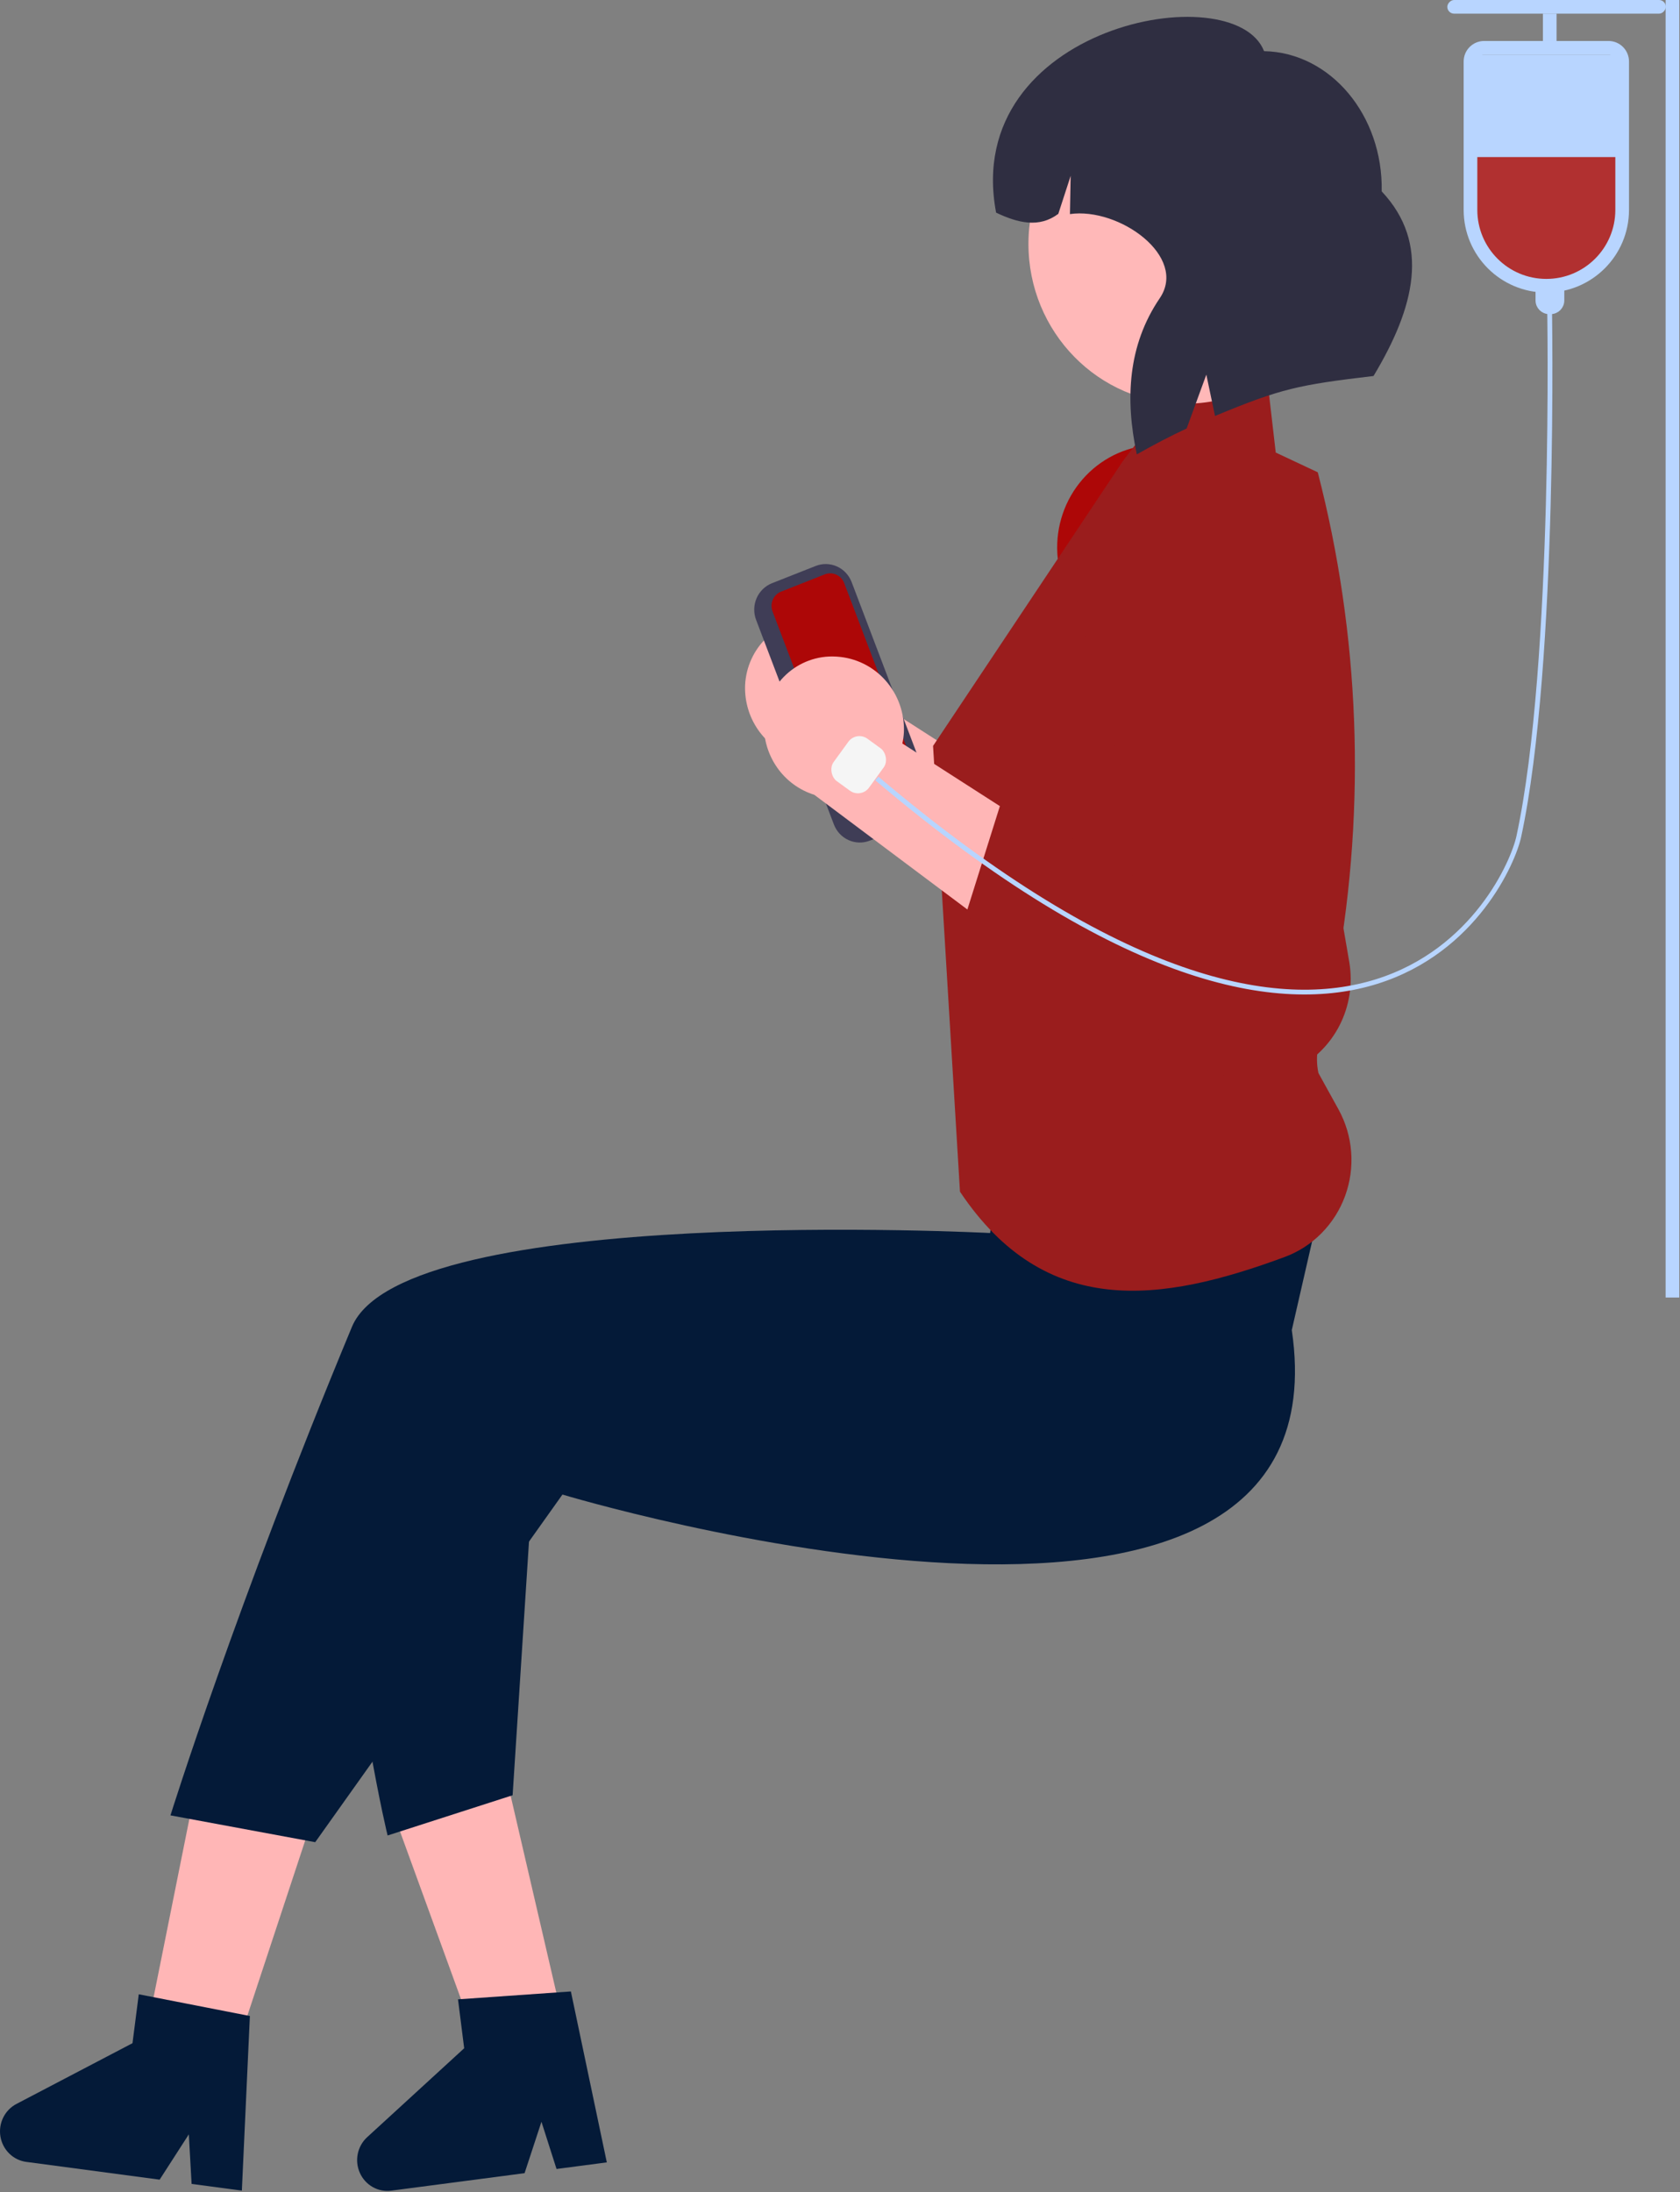 <svg width="246" height="321" viewBox="0 0 246 321" fill="none" xmlns="http://www.w3.org/2000/svg">
<rect x="0" y="0" width="246" height="321" fill="#808080" stroke="none"/>
<path d="M119.83 90.675C122.549 90.857 125.09 92.112 126.915 94.174C128.739 96.237 129.702 98.943 129.598 101.718C129.568 102.281 129.493 102.841 129.372 103.392L160.242 123.215L143.175 130.908L116.478 110.905C114.275 110.219 112.357 108.809 111.023 106.895C109.689 104.981 109.014 102.671 109.104 100.325C109.167 98.991 109.488 97.683 110.048 96.475C110.608 95.267 111.395 94.183 112.366 93.285C113.337 92.387 114.471 91.693 115.705 91.243C116.939 90.792 118.248 90.593 119.557 90.658C119.648 90.662 119.739 90.668 119.83 90.675Z" fill="#FFB6B6"/>
<path d="M149.6 114.205L141.95 130.295L172.2 150.136C174.352 151.56 176.826 152.399 179.386 152.574C181.946 152.749 184.508 152.253 186.827 151.135V151.135C189.647 149.759 191.952 147.486 193.395 144.659C194.837 141.832 195.339 138.603 194.824 135.46L185.008 78.344C184.349 74.347 182.213 70.759 179.038 68.319C175.863 65.878 171.892 64.77 167.94 65.223V65.223C164.053 65.656 160.494 67.646 158.046 70.754C155.598 73.862 154.462 77.833 154.887 81.795C154.903 81.95 154.922 82.105 154.944 82.259C155.018 82.808 155.121 83.353 155.253 83.89L165.968 124.51L149.6 114.205Z" fill="#AD0707"/>
<path d="M122.105 120.728L110.714 90.769C110.325 89.743 110.352 88.603 110.787 87.597C111.223 86.591 112.032 85.803 113.037 85.404L119.443 82.874C120.449 82.477 121.568 82.504 122.555 82.948C123.542 83.392 124.315 84.217 124.706 85.241L136.098 115.201C136.486 116.226 136.46 117.367 136.024 118.373C135.589 119.379 134.78 120.167 133.775 120.566L127.368 123.096C126.362 123.492 125.243 123.465 124.257 123.022C123.27 122.578 122.496 121.753 122.105 120.728Z" fill="#3F3D56"/>
<path d="M114.371 86.636C113.829 86.851 113.393 87.275 113.158 87.817C112.924 88.359 112.909 88.974 113.119 89.527L124.51 119.486C124.721 120.038 125.138 120.483 125.67 120.722C126.201 120.961 126.804 120.976 127.346 120.762L133.753 118.232C134.294 118.017 134.73 117.592 134.965 117.05C135.2 116.508 135.214 115.894 135.004 115.341L123.613 85.381C123.402 84.829 122.986 84.385 122.454 84.146C121.922 83.906 121.319 83.892 120.777 84.105L114.371 86.636Z" fill="#AD0707"/>
<path d="M147.448 183.244H190.708V139.15H147.448V183.244Z" fill="#FFB8B8"/>
<path d="M44.854 269.012L28.332 263.346L19.132 309.185L30.326 313.024L44.854 269.012Z" fill="#FFB6B6"/>
<path d="M74.153 260.289L57.19 264.378L73.143 308.249L84.637 305.478L74.153 260.289Z" fill="#FFB6B6"/>
<path d="M189.156 194.766C197.827 253.685 82.359 218.851 82.359 218.851L46.156 269.757L24.961 265.829C24.961 265.829 34.498 235.269 51.53 194.302C59.094 176.109 144.982 180.554 144.982 180.554L146.765 166.289L195.9 165.307L189.156 194.766Z" fill="#041A38"/>
<path d="M78.719 206.212L47.272 206.949C52.313 251.145 56.758 268.775 56.758 268.775L75.063 262.883L78.719 206.212Z" fill="#041A38"/>
<path d="M164.437 67.496L173.145 56.087L185.566 55.538L186.806 66.268L192.96 69.161C199.106 92.958 200.055 117.839 195.741 142.05C194.916 142.842 194.313 143.844 193.995 144.952C193.676 146.06 193.654 147.235 193.93 148.355L194.328 149.976L194.292 150.036C192.982 152.142 192.538 154.689 193.055 157.126V157.126L195.994 162.449C197.048 164.364 197.681 166.489 197.849 168.678C198.016 170.867 197.713 173.067 196.962 175.125C196.211 177.182 195.029 179.048 193.498 180.593C191.967 182.138 190.125 183.325 188.099 184.071C170.032 190.746 153.096 193.232 140.567 174.501L136.627 109.228L164.437 67.496Z" fill="#9A1D1D"/>
<path d="M173.56 59.117C186.244 59.117 196.526 48.636 196.526 35.708C196.526 22.78 186.244 12.3 173.56 12.3C160.876 12.3 150.594 22.78 150.594 35.708C150.594 48.636 160.876 59.117 173.56 59.117Z" fill="#FFB8B8"/>
<path d="M185.094 7.491C194.818 7.682 202.531 16.875 202.321 28.026C209.517 35.679 207.137 45.044 201.124 55.058C190.125 56.359 187.558 56.902 177.912 60.911L176.641 54.858L173.76 62.741C171.309 63.893 168.876 65.157 166.462 66.534C164.727 58.422 165.157 50.537 169.82 43.67C173.963 37.568 163.881 30.325 156.671 31.349L156.777 25.745L154.966 31.315C152.155 33.42 149.046 32.658 145.858 31.137V31.137C140.688 3.75 180.714 -3.74 185.094 7.491Z" fill="#2F2E41"/>
<path d="M35.416 320.777L28.055 319.797L27.649 312.538L23.376 319.174L3.853 316.574C2.917 316.45 2.045 316.024 1.363 315.358C0.682 314.692 0.227 313.822 0.066 312.875C-0.096 311.927 0.043 310.951 0.464 310.09C0.885 309.229 1.565 308.528 2.404 308.088L19.401 299.189L20.319 292.028L36.59 295.209L35.416 320.777Z" fill="#041A38"/>
<path d="M88.856 316.644L81.493 317.61L79.284 310.697L76.813 318.224L57.285 320.785C56.349 320.908 55.399 320.723 54.574 320.256C53.748 319.79 53.091 319.066 52.697 318.192C52.304 317.318 52.194 316.338 52.386 315.396C52.577 314.454 53.059 313.599 53.761 312.956L67.969 299.933L67.065 292.77L83.594 291.616L88.856 316.644Z" fill="#041A38"/>
<path d="M122.591 96.156C125.309 96.338 127.851 97.593 129.675 99.655C131.499 101.717 132.462 104.424 132.358 107.199C132.328 107.762 132.253 108.322 132.132 108.873L163.002 128.696L145.936 136.389L119.238 116.386C117.035 115.7 115.117 114.29 113.783 112.376C112.449 110.462 111.774 108.152 111.864 105.806C111.928 104.472 112.248 103.163 112.808 101.956C113.368 100.748 114.156 99.664 115.126 98.766C116.097 97.868 117.231 97.174 118.465 96.724C119.699 96.273 121.008 96.074 122.317 96.139C122.408 96.144 122.499 96.149 122.591 96.156Z" fill="#FFB6B6"/>
<path d="M146.895 116.5L141.395 134L174.96 155.617C177.112 157.041 179.586 157.88 182.146 158.055C184.706 158.23 187.268 157.734 189.588 156.616C192.408 155.24 194.712 152.967 196.155 150.14C197.597 147.313 198.099 144.084 197.584 140.941L187.769 83.824C187.11 79.827 184.973 76.24 181.798 73.799C178.624 71.359 174.652 70.251 170.701 70.704C168.776 70.918 166.912 71.517 165.214 72.466C163.516 73.415 162.019 74.696 160.807 76.234C159.594 77.773 158.692 79.54 158.149 81.435C157.607 83.329 157.437 85.314 157.647 87.276C157.664 87.431 157.683 87.586 157.704 87.74C157.778 88.289 157.881 88.833 158.013 89.371L168.729 129.991L146.895 116.5Z" fill="#9A1D1D"/>
<path d="M226.895 44.5C226.895 44.5 227.895 97 222.395 122.5C220.793 129.928 199.895 174.5 128.395 114" stroke="#B8D5FF" stroke-width="0.7"/>
<rect width="7.667" height="6.399" rx="2" transform="matrix(-0.587 0.809 0.809 0.587 125.397 107)" fill="#F5F5F5"/>
<rect width="2" height="4" transform="matrix(-1 0 0 1 227.926 2)" fill="#B8D5FF"/>
<path d="M237.895 21H214.895V30C214.895 36.075 219.82 41 225.895 41H226.895C232.97 41 237.895 36.075 237.895 30V21Z" fill="#B13030"/>
<rect width="23" height="15" transform="matrix(-1 0 0 1 237.895 8)" fill="#B8D5FF"/>
<path d="M235.531 7H217.321C216.216 7 215.321 7.895 215.321 9V30.737C215.321 36.87 220.293 41.842 226.426 41.842C232.559 41.842 237.531 36.87 237.531 30.737V9C237.531 7.895 236.636 7 235.531 7Z" stroke="#B8D5FF" stroke-width="2"/>
<path d="M228.558 42.29H225.347V44C225.347 44.828 226.019 45.5 226.847 45.5H227.058C227.886 45.5 228.558 44.828 228.558 44V42.29Z" fill="#B8D5FF" stroke="#B8D5FF"/>
<rect width="32" height="2" rx="1" transform="matrix(-1 0 0 1 243.926 0)" fill="#B8D5FF"/>
<rect width="190" height="2" transform="matrix(0 -1 -1 0 245.895 190)" fill="#B8D5FF"/>
</svg>
